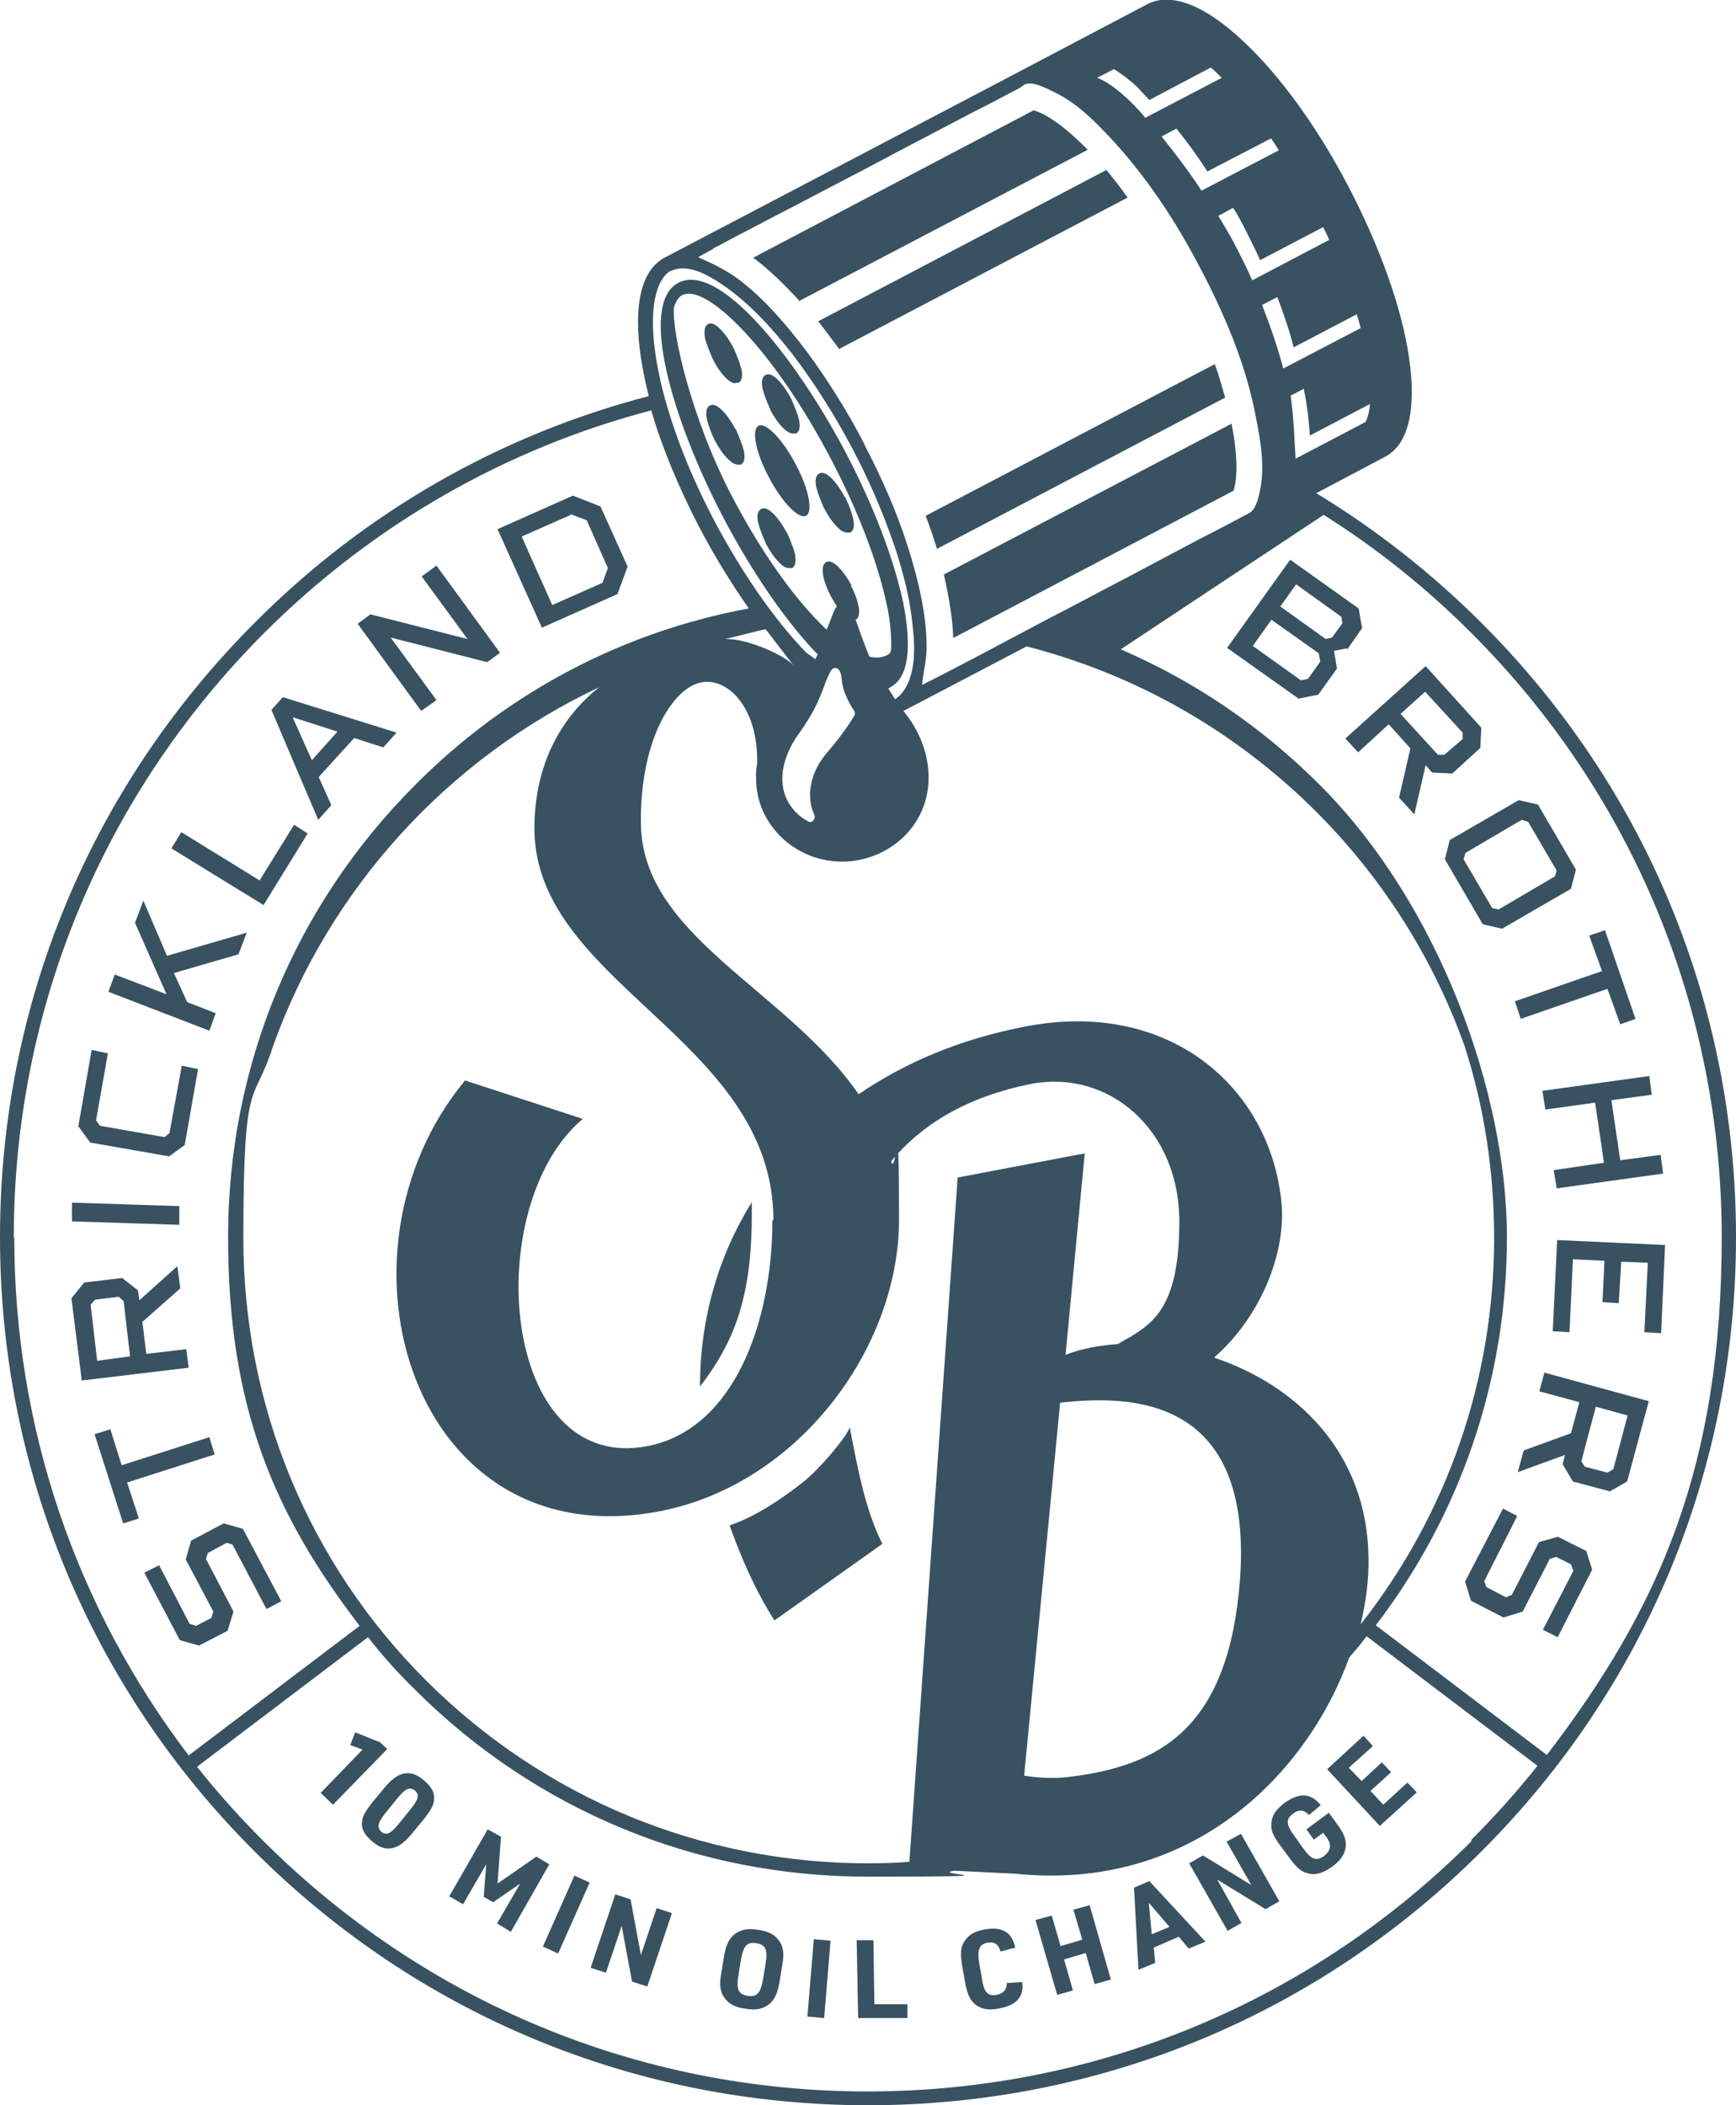 <?xml version="1.0" encoding="UTF-8"?> <svg xmlns="http://www.w3.org/2000/svg" id="Layer_1" version="1.1" viewBox="0 0 352.4 427.3"><defs><style> .st0 { fill: #385261; } </style></defs><path class="st0" d="M45.9,313.1l1.3.4,6.9,13.1,3-1.6-7.8-14.7-3.9-1.1-6.6,3.5-1.1,3.8,5.6,10.6-.4,1.3-3.1,1.6-1.3-.4-6.2-11.9-3,1.5,7.2,13.7,3.9,1.1,5.8-3,1.2-3.9-5.6-10.7.4-1.2,3.9-2.1Z"></path><path class="st0" d="M43.6,295.3l-1.1-3.6-17.8,5.7-2.3-7.3-3.2,1,5.8,18.1,3.2-1-2.4-7.3,17.8-5.7Z"></path><path class="st0" d="M38.1,273.8l-8.4,1-.8-6.5,7.7-6.8-.6-4.5-7.7,6.9-.3-2-3.2-2.5-7.7.9-2.6,3.2,2.1,16.7,21.7-2.6-.5-3.8h0ZM19.7,276l-1.3-11.2.9-1,4.8-.6,1,.9,1.3,11.2-6.7.9h0Z"></path><path class="st0" d="M14.6,244.1v3.8c-.1,0,21.8.7,21.8.7v-3.8c.1,0-21.8-.7-21.8-.7Z"></path><path class="st0" d="M34.2,234.8l3.3-2.4,2.7-15.4-3.3-.7-2.5,13.7-1,.8-13.1-2.3-.8-1.1,2.4-13.6-3.3-.7-2.7,15.5,2.4,3.3,16,2.8Z"></path><path class="st0" d="M43.9,205.7l-5.9-2.3-2.7-5.9,13.1-3.8,1.7-4.4-16.2,4.7-4.8-11.2-1.7,4.5,6.4,14.5-10.5-4-1.3,3.5,20.5,7.9,1.3-3.6Z"></path><path class="st0" d="M62.5,169.2l-2.8-1.8-7,11.3-15.9-9.8-2,3.3,18.7,11.5,9-14.6Z"></path><path class="st0" d="M67.2,163.3l-2.5-5.6,7.2-7.9,5.9,1.9,2.7-3-23.1-7.2-2.3,2.6,9.5,22.3,2.6-2.9h0ZM59.5,145.8v-.2c0,0,9,2.9,9,2.9l-5.2,5.8-3.8-8.5Z"></path><path class="st0" d="M88.6,142.1l-9.3-12.7,19.6,5,2.6-1.9-12.9-17.7-3,2.2,9.3,12.7-19.7-5-2.6,1.9,12.9,17.7,3.1-2.2Z"></path><path class="st0" d="M125.3,120.7l2.1-5.7-5.5-12.2-5.6-2.2-15.3,6.8,9,20,15.3-6.8ZM116.2,104.5l2.9,1.1,4.3,9.7-1.1,3-10.2,4.5-6.2-13.9,10.2-4.5h0Z"></path><path class="st0" d="M273.5,131.8l3-4.3-.7-4-13.9-9.9-12.8,17.9,14.5,10.3,4-.8,3.8-5.3-.6-3.6,2.6-.5h0ZM265.4,137.8l-1.3.3-9.8-7,3.8-5.3,9.6,6.8.3,1.7-2.5,3.5h0ZM269.1,129.7l-9.2-6.6,3.2-4.5,9.2,6.6.2,1.3-2.1,2.9-1.3.3Z"></path><path class="st0" d="M300.5,151.8l.2-4.1-11.3-12.5-16.3,14.7,2.6,2.8,6.2-5.7,4.4,4.9-2.3,10,3.1,3.4,2.3-10,1.3,1.5,4.1.2,5.7-5.2v-.2ZM291.9,153.2l-7.6-8.3,5-4.5,7.6,8.3v1.3l-3.7,3.2h-1.3Z"></path><path class="st0" d="M319.9,176.5l-7.7-13.2-3.9-.9-14,8.1-1,3.9,7.7,13.2,3.9.9,14-8.1,1-3.9ZM315.6,177.9l-11.4,6.7-1.3-.3-5.8-9.9.4-1.3,11.4-6.7,1.3.4,5.8,9.9-.4,1.3h0Z"></path><path class="st0" d="M307.5,203.2l1.2,3.6,17.6-6.1,2.6,7.2,3.1-1.1-6.2-18-3.2,1.1,2.6,7.2-17.6,6.1Z"></path><path class="st0" d="M313.7,225.2l10.1-1.4,1.8,12.2-10.2,1.5.6,3.7,21.6-3-.5-3.8-8.2,1.1-1.8-12.2,8.2-1.1-.5-3.8-21.7,3,.6,3.8Z"></path><path class="st0" d="M316.1,251.6l-.9,18.6,3.4.2.7-14.8,6.4.3-.4,8.4,3.3.2.5-8.4,5.4.2-.7,14.1,3.4.2.8-17.9-21.8-1Z"></path><path class="st0" d="M312.5,282.4l8.1,2.2-1.7,6.3-9.6,3.5-1.2,4.4,9.6-3.5-.5,1.9,2.1,3.5,7.5,2,3.5-2,4.4-16.3-21.2-5.8-1,3.7ZM323.9,285.5l6.5,1.8-2.9,10.9-1.2.7-4.6-1.2-.7-1.1,2.9-10.9h0Z"></path><path class="st0" d="M316.3,311.9l-3.9,1.1-5.5,10.7-1.2.5-4-2.1-.4-1.2,6.7-13.2-2.9-1.5-7.7,14.8,1.2,3.9,6.6,3.4,3.9-1.2,5.5-10.7,1.3-.4,3,1.5.5,1.3-6.2,12,3,1.5,7-13.7-1.2-3.8-5.8-2.9Z"></path><path class="st0" d="M76.8,353.5l-4.7-1.9-1,2.6,2.5.9-8.5,8.8,2.5,2.4,11-11.3-1.6-1.5Z"></path><path class="st0" d="M86,361.3c-1.5-1.2-2.6-1.6-4.1-1.3-1.2.3-2.3,1-3.8,2.8l-2.5,3c-1.3,1.7-2,2.7-2.1,3.9-.2,1.6.5,2.7,2.1,4.1,1.5,1.2,2.6,1.6,4.1,1.3,1.2-.3,2.3-1,3.8-2.8l2.5-3c1.3-1.7,2-2.7,2.1-3.9.2-1.6-.5-2.7-2.1-4.1ZM83.2,367.4l-2.1,2.6c-1.8,2.2-2.6,2.6-3.7,1.8-.9-.9-.8-1.8,1-4l2.1-2.6c1.8-2.2,2.6-2.6,3.7-1.8,1,.9.8,1.8-1,4Z"></path><path class="st0" d="M108.8,376.9l-7.8,5.4.7-9.5-2.7-1.5-7.8,13.6,2.8,1.6,4.7-8.1-.5,6.6,1.9,1.1,5.5-3.8-4.7,8.1,2.8,1.7,7.8-13.7-2.7-1.6Z"></path><path class="st0" d="M116.6,380.7l-6.4,14.4,3.1,1.4,6.4-14.4-3.1-1.4Z"></path><path class="st0" d="M130.1,396.8l-2.1-11.3-3.1-1-5,14.9,3.1,1,3.2-9.5,2.1,11.3,3.1,1,5-14.9-3.1-1-3.2,9.5Z"></path><path class="st0" d="M153.9,391.7c-2.2-.4-3.6,0-4.8.9-1.1.9-1.7,2.1-2.1,4.3l-.6,3.7c-.4,2.2-.2,3.4.4,4.5.9,1.5,2.2,2.3,4.5,2.6,2.3.4,3.6,0,4.8-.9,1.1-.9,1.7-2.1,2.1-4.3l.6-3.7c.4-2.2.2-3.4-.4-4.5-.9-1.5-2.2-2.3-4.5-2.6ZM155.4,398.6l-.5,3.1c-.5,2.8-1.2,3.7-3.1,3.4-1.9-.3-2.4-1.3-1.9-4.2l.5-3.1c.5-2.8,1.2-3.7,3.1-3.4,1.9.3,2.4,1.3,1.9,4.2Z"></path><path class="st0" d="M165.2,393.6l-1.3,15.7,3.4.3,1.3-15.7-3.4-.3Z"></path><path class="st0" d="M177.5,406.8l-.2-13h-3.4c0,0,.3,15.8.3,15.8h10c0,0,0-2.8,0-2.8h-6.6Z"></path><path class="st0" d="M204.4,402.3c0,1.5-.6,2.3-2.1,2.6-1.8.3-2.6-.5-3-3.5l-.5-2.8c-.5-2.9,0-4,1.7-4.3,1.4-.2,2.2.3,2.6,1.8l3-.8c-.7-3.1-2.6-4.3-6.1-3.7-2.1.4-3.3,1-4.2,2.4-.8,1.1-.9,2.5-.5,4.9l.6,3.4c.4,2.2.9,3.4,1.8,4.3,1.2,1.1,2.7,1.5,4.9,1.1,2.1-.4,3.5-1,4.3-2.2.6-.9.8-1.8.6-3.2l-3.2.2v-.2Z"></path><path class="st0" d="M217.9,387.6l1.8,6.1-4.4,1.3-1.8-6.2-3.3.9,4.4,15.2,3.2-.9-1.8-6.3,4.4-1.3,1.8,6.3,3.3-.9-4.3-15.1-3.3.9Z"></path><path class="st0" d="M230.2,383.1l.9,16.7,3.4-1.4-.3-3.1,5.1-2.2,2,2.4,3.4-1.4-11.4-12.3-3,1.3h0ZM237.4,391.1l-3.6,1.5-.6-6.4,4.2,4.9Z"></path><path class="st0" d="M249,373.8l5,8.8-9.8-6-2.8,1.6,7.8,13.7,2.8-1.6-4.9-8.8,9.8,6,2.8-1.6-7.8-13.7-2.9,1.6Z"></path><path class="st0" d="M269.8,367.9l-4.6,3.4,1.5,2.1,1.9-1.4.6.8c1.2,1.6,1,2.7-.4,3.9-1.6,1.1-2.6.8-4.3-1.6l-1.7-2.4c-1.8-2.4-1.8-3.5-.3-4.6,1.2-.9,2.2-.8,3.2.3l2.4-2c-2-2.5-4.3-2.6-7.3-.5-1.7,1.3-2.6,2.5-2.7,4.1-.2,1.4.3,2.6,1.8,4.6l2,2.7c1.3,1.8,2.3,2.6,3.5,2.9,1.6.5,3.1,0,5-1.3,1.9-1.4,2.7-2.7,2.8-4.4,0-1.3-.4-2.4-1.8-4.3l-1.6-2.2h0Z"></path><path class="st0" d="M276.8,352.3l-7.4,6.8,10.7,11.5,7.5-6.8-1.9-2-4.9,4.5-2.6-2.8,4.2-3.8-1.9-2-4.1,3.8-2.6-2.7,4.9-4.4-1.9-2.1Z"></path><path class="st0" d="M154,86.4c-1.5.8-.6,5.5,2.1,10.5,2.6,5,6,8.5,7.5,7.8,1.5-.8.6-5.5-2.1-10.5-2.6-5-6-8.5-7.5-7.8Z"></path><path class="st0" d="M149.3,77.7c.2,0,.4,0,.6,0,.7-.4.9-1.3.6-2.8-.3-1.2-.9-2.7-1.6-4.3-.8-1.5-1.7-2.8-2.6-3.7-1-1.1-2-1.5-2.6-1.1-.7.4-.8,1.3-.6,2.8.3,1.2.9,2.7,1.6,4.3,1.3,2.6,3.2,4.9,4.6,4.9Z"></path><path class="st0" d="M156.3,83.1c.8,1.5,1.7,2.8,2.6,3.7.8.8,1.5,1.2,2.1,1.2s.4,0,.6,0c.7-.4.9-1.3.6-2.8-.3-1.2-.9-2.7-1.6-4.3-1.5-2.8-3.8-5.6-5.2-4.8-.7.4-.9,1.3-.6,2.8.3,1.2.9,2.7,1.6,4.3Z"></path><path class="st0" d="M171.5,100.9c-1.5-2.8-3.8-5.6-5.2-4.8-.7.4-.9,1.3-.6,2.8.3,1.2.9,2.7,1.6,4.3.8,1.5,1.7,2.8,2.6,3.7.8.9,1.5,1.2,2.1,1.2s.4,0,.6,0c.7-.4.9-1.3.6-2.8-.3-1.2-.8-2.7-1.6-4.3Z"></path><path class="st0" d="M149.3,87.1c-1.5-2.8-3.8-5.6-5.2-4.8-.7.4-.9,1.3-.6,2.8.3,1.2.8,2.7,1.6,4.3.8,1.5,1.7,2.8,2.6,3.7.8.8,1.5,1.2,2.1,1.2s.4,0,.6,0c.7-.4.9-1.3.6-2.8-.3-1.2-.9-2.7-1.6-4.3Z"></path><path class="st0" d="M159.7,108.1c-1.5-2.8-3.8-5.6-5.2-4.8-.7.4-.9,1.3-.6,2.8.3,1.2.9,2.7,1.6,4.3.8,1.5,1.7,2.8,2.6,3.7.8.9,1.5,1.2,2.1,1.2s.4,0,.6,0c.7-.4.8-1.3.6-2.8-.3-1.2-.9-2.7-1.6-4.3Z"></path><path class="st0" d="M162.4,61l58.4-30.6c-4.7-4.8-8.6-7.4-11-8l-56.9,29.9c3.2,2.4,6.3,5.4,9.5,8.9h0Z"></path><path class="st0" d="M170.2,70.9l58.7-30.8c-1.5-2.1-2.9-3.9-4.3-5.6l-58.5,30.7c1.4,1.8,2.8,3.7,4.3,5.7h0Z"></path><path class="st0" d="M179.1,313.3c-3.3-6.5-4.9-14.6-6.6-23.6-.6,1.9-6.1,8.5-9.7,11.3-4.5,3.5-9.6,6.9-14.7,8.6,2.4,6.6,4.9,12.6,9.1,19.3l22-15.6Z"></path><path class="st0" d="M152.6,244c-6.8,11-10.5,23.7-10.5,37.4,4-5.1,7-10.7,8.6-17.1,1.7-6.6,2-13.5,1.9-20.3Z"></path><path class="st0" d="M300.8,126.5c-10.3-10.3-21.6-19.1-33.6-26.4l14-7.4c4.7-2.5,6.4-9.6,4.8-20.3-1.5-10.1-5.9-22.3-12.2-34.4-6.3-12.1-13.9-22.6-21.4-29.6-7.8-7.4-14.7-10-19.4-7.6l-30.4,16-67.7,35.5c-4.7,2.5-6.4,9.6-4.8,20.3.4,2.5.9,5.1,1.6,7.8-30,7.8-57.5,23.4-79.9,45.9C18.3,159.8,0,204,0,251.1s18.3,91.3,51.6,124.6c33.3,33.3,77.5,51.6,124.6,51.6s91.3-18.3,124.6-51.6c33.3-33.3,51.6-77.5,51.6-124.6s-18.3-91.3-51.6-124.6ZM277.1,85.7l-14.1,7.4c-.2-2.8-.3-7.8-1-12.8l2.7-1.4v.3c.7,3.3,1,6.3,1.2,9.2l12.2-6.4c-.2,2.4-.8,3.5-1,3.8ZM275.4,63.8c.3.9.6,1.9.8,2.8l-15.7,8.2c-1.1-4.2-2.6-8.5-4.3-12.9l3.1-1.6c1.3,3.5,2.5,6.9,3.3,10.2l12.8-6.7h0ZM269.8,48.7l-15.6,8.2c-1-2.3-2.1-4.5-3.3-6.8-1.1-2.2-2.4-4.3-3.6-6.3l3-1.6c.9,1.2,1.5,2.6,2.2,3.8,1.1,2.3,2.3,4.5,3.3,6.8l12.8-6.7c.4.9.9,1.7,1.2,2.6ZM258,28.1c.6.8,1.1,1.6,1.6,2.4l-15.7,8.2c-2.6-4-5.4-7.6-8.1-11l3-1.6c2.2,2.7,4.3,5.6,6.3,8.7l12.9-6.7ZM226.1,14c1.6,1,3.3,2.3,4.8,3.7.8.9,1.6,1.7,2.4,2.6l12.5-6.6c.7.6,1.3,1.2,2,1.9,0,0,0,0,.2.2l-15.5,8.1c-2.6-3.2-7-7.2-9.8-8.1l3.5-1.8h0ZM144.8,50.4c2.3-1.1,4.4-2.4,6.7-3.5,3-1.6,6.1-3.2,9.2-4.8,3.6-1.9,7.1-3.7,10.7-5.6,3.7-1.9,7.4-3.9,11-5.8,3.4-1.8,6.9-3.6,10.3-5.4,2.8-1.5,5.7-3,8.5-4.4,1.9-1,3.8-2,5.7-3,.6-.3,1-.9,1.7-.9,1.5-.3,3.7.9,5,1.5,3.9,1.8,7.1,4.6,10,7.6,7.8,7.9,14.2,17.3,19.4,27.1,5.3,9.9,10,20.7,12,31.8.9,4.5,1.7,9.3.9,13.9-.3,1.6-.8,4.2-2.1,5.1-.3.2-.7.4-.9.5-3,1.6-6,3.2-9.2,4.8-4.9,2.6-9.8,5.2-14.7,7.8-5.6,2.9-11.1,5.9-16.6,8.7-4.9,2.6-9.8,5.2-14.7,7.8-3.1,1.6-6.1,3.2-9.3,4.8-.4.2-.9.5-1.2.6.2-2.6.9-5,.9-7.6,0-6.7-1.7-13.7-3.7-20.1-2.3-7.3-5.4-14.3-8.9-21,0-.2-.2-.3-.2-.5-3.4-6.5-7.4-12.9-11.8-18.8-3.9-5.1-8.2-10.2-13.3-14.1-2.6-2-5.5-3.4-8.5-4.7l3.1-1.7h0ZM246.5,275.5c9.7-8.5,14.7-21.7,13.6-31.7-2.4-23.3-23-41.2-52.2-35.4-12.9,2.5-24.1,7.2-33.6,13.7-14.7-21.3-44-32-44.2-55-.2-16.8,6.4-27.5,12.3-28.6,5.2-1,11.5,4.9,11.3,16.4-.2,1.1-.3,2.2-.2,3.3,0,4.3,1.8,8.6,5.3,11.9,7,6.6,18.1,6.3,24.9-.5,6.8-6.9,6-17.4,0-24.9,0,0-.2-.3-.3-.4l25-13.1c41.4,10.6,74.7,41.3,88.9,81.1,4,12.4,6,25.5,6,38.9,0,28.8-9.5,56.1-27.1,78.5,1.1-4.6,1.7-9.3,1.6-13.6-.3-21.6-14.9-35-31.2-40.5h0ZM156.8,247.6c0,20.9-7.9,42.5-25.3,45.9-30,5.9-34.1-48.8-13.2-66.4l-23.9-7.8c-29.3,35.4-10.6,97.2,39.7,87.4,28-5.5,48.4-33.1,48.4-59.2s-.6-8.2-1.6-11.8c6.2-7.5,15.4-13.1,28.4-15.7,15.8-3,30.1,9.3,30.1,27.9s-6,21.2-12.5,24.9c-3.8.3-7.4.9-10.6,2.2l3.9-40.9-25.8,4.9-9.8,138.9c-2.7.2-5.5.3-8.3.3-33.9,0-65.8-13.2-89.8-37.1-24-24-37.1-55.9-37.1-89.8s2.1-26.6,6-38.9c11.5-32.1,35.5-58.4,66.2-72.9-7.5,6-12.7,15-13.1,27.3-1.3,32.7,48.5,43.6,48.5,80.9h0ZM215.2,284.7c14.4-1.6,39.3-1.4,36.5,36.1-2.3,29.6-15.8,37.7-35.1,39.9-2.6.3-5.6.2-8.7-.3l7.3-75.7ZM172.9,118.9c-1.5-2.8-3.8-5.6-5.2-4.8s-.5,4.2,1,7c.4.7.8,1.4,1.2,2-.2.2-.4.4-.5.7-.4.9-.9,2.4-1.6,4-6.3-5.9-13.5-15.9-19.8-28.2-7.3-14.3-11.6-31.4-11.2-37.2.4-1.2.9-2.1,1.7-2.5.4-.2.9-.3,1.3-.3,5.6,0,18,12.8,28.9,33.6,5.5,10.5,9.5,21,11.3,29.5.7,3.1,1,6.4.9,9.1,0,.5-.3.9-.7,1.1-1,.6-2.3.7-3.7.4-1.2-2.9-2.1-5.5-2.8-7.5,1.4-.8.5-4.2-1-7h0ZM168.7,136.1c.4-.7,1.3-.7,1.7,0,.9,1.5-.3,3.1,3,8.2.2.3.2.8,0,1-1.5,2.5-3.4,5-5.7,7.7-2.9,3.4-4.3,8.3-2.4,12.4.4.8-.5,1.8-1.3,1.3-.8-.5-1.5-.9-2.1-1.5-4.9-4.6-3.3-11.4.2-16.2,4.9-6.8,4.8-9.8,6.6-12.9h0ZM147.2,129.7c1.9-.4,6.3-1.6,8.2-2,.5.6,5.3,6.9,5.8,7.5-1.5-2-9.3-5.6-13.9-5.5h0ZM136,55.1c3-1.6,6.7.2,9.3,1.8,6.1,3.8,11.1,9.3,15.5,14.9,4.5,5.9,8.6,12.4,12.1,19,3.4,6.4,6.3,13.1,8.7,20.1,1.8,5.4,3.2,10.9,3.7,16.5.4,3.6.5,7.7-.9,11.1-.6,1.3-1.4,2.6-2.7,3.4h0c-.5-.8-1-1.5-1.4-2.2,0,0,.3,0,.4-.2,3.7-1.9,4.5-7.9,2.6-17.4-1.9-8.8-6-19.5-11.6-30.2-10.5-19.9-25.9-38.8-34-34.5-8.1,4.3-1.3,27.7,9.1,47.6,5.7,10.8,12.1,20.2,18.2,26.8.4.4.7.8,1,1-.2.4-.4.8-.5,1-.6-.5-1.2-.9-1.8-1.3-6.5-6.7-13-16.1-18.7-26.8-13.6-26-15.4-47.3-8.6-50.9h0ZM2.8,251.1c0-46.3,18.1-89.8,50.8-122.6,22.1-22.1,49.2-37.5,78.6-45.2,2.2,7.6,5.6,15.7,9.8,23.8,3.1,5.9,6.5,11.4,10,16.4-25.5,4.7-49,17-67.7,35.8-24.5,24.5-38,57.1-38,91.8s9.4,56.3,26.7,78.9l-34.7,26.3C15.4,326.2,2.9,289.7,2.9,251.2h0ZM298.7,373.7c-32.7,32.7-76.3,50.8-122.6,50.8s-89.8-18.1-122.6-50.8c-4.8-4.8-9.4-9.9-13.5-15.1l34.7-26.3c2.9,3.7,6.1,7.3,9.5,10.6,24.5,24.5,57.1,38,91.8,38s11.9-.4,17.8-1.2l12.2.6c35.7,3.7,59.2-19.9,67.9-43.9,1.2-1.4,2.4-2.7,3.5-4.3l34.7,26.3c-4.2,5.3-8.7,10.3-13.5,15.1l.2.2ZM279.2,330c17.3-22.6,26.7-50,26.7-78.9s-13.5-67.3-38-91.8c-11.8-11.8-25.5-21.1-40.4-27.5l41.2-27.3c10.8,6.8,20.8,14.8,30,24,32.7,32.7,50.8,76.3,50.8,122.6s-12.5,75.1-35.5,105.1l-34.7-26.3h0Z"></path><path class="st0" d="M190.2,111.4l58.5-30.7c-.6-2.1-1.2-4.3-2.1-6.8l-58.7,30.8c.9,2.3,1.6,4.4,2.3,6.7Z"></path><path class="st0" d="M193.5,129.5l56.9-29.9c.8-2.4.9-7.1-.4-13.6l-58.4,30.6c1,4.5,1.8,8.9,1.9,12.9Z"></path></svg> 